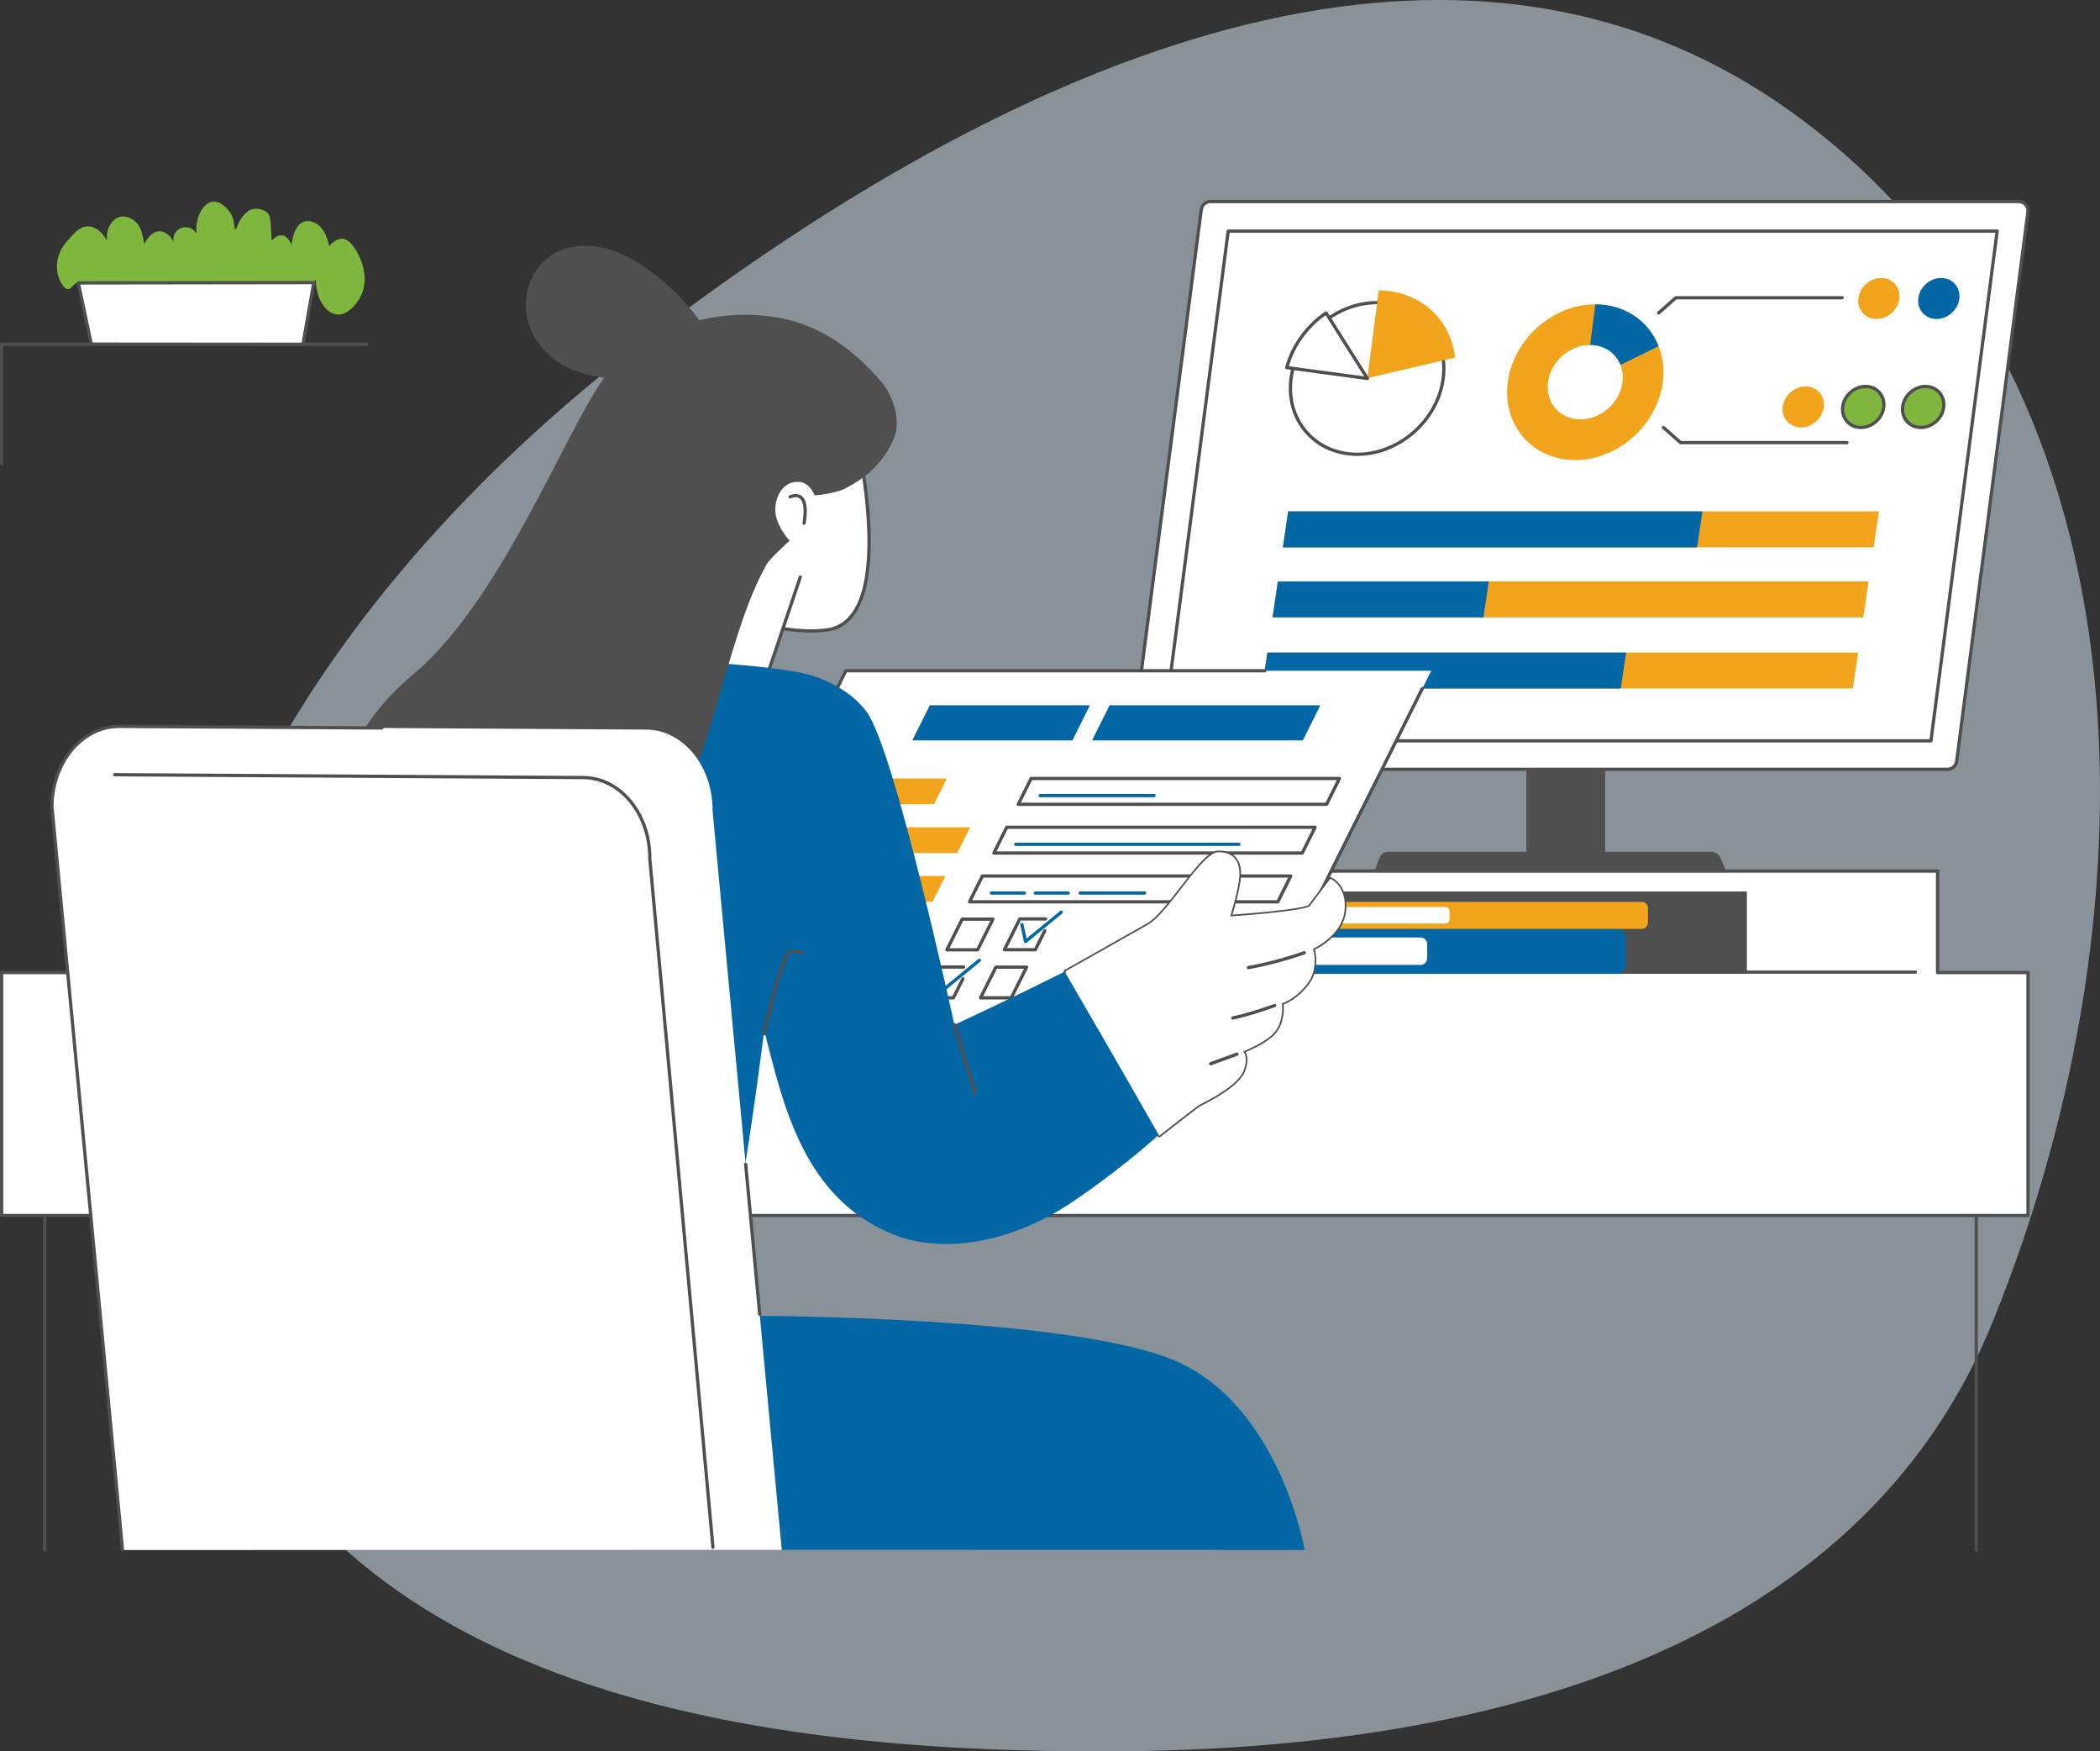 <svg xmlns="http://www.w3.org/2000/svg" width="746" height="622" viewBox="0 0 746 622" fill="none"><rect x="0" y="0" width="746" height="622" fill="#333333" stroke="none"/><path fill-rule="evenodd" clip-rule="evenodd" d="M400.341 621.944C526.701 620.652 660.215 587.263 708.096 468.92C768.199 320.368 765.571 132.087 635.996 39.495C509.837 -50.656 347.973 28.971 225.303 123.925C114.271 209.87 25.995 342.131 72.84 475.413C117.062 601.233 268.386 623.292 400.341 621.944Z" fill="#DEF3FE" fill-opacity="0.5"></path><g clip-path="url(#clip0_74_5597)"><path d="M702.038 551C701.717 551 701.46 550.743 701.46 550.423V432.56C701.46 432.24 701.717 431.983 702.038 431.983C702.358 431.983 702.616 432.24 702.616 432.56V550.423C702.616 550.743 702.358 551 702.038 551Z" fill="#4F4F4F"></path><path d="M15.886 551C15.566 551 15.309 550.743 15.309 550.423V432.56C15.309 432.24 15.566 431.983 15.886 431.983C16.207 431.983 16.464 432.24 16.464 432.56V550.423C16.464 550.743 16.207 551 15.886 551Z" fill="#4F4F4F"></path><path d="M0.578 345.408H417.647V309.353H687.803V345.408H720.422V431.676H0.578V345.408Z" fill="white"></path><path d="M720.422 432.253H0.578C0.257 432.253 0 431.996 0 431.676V345.405C0 345.085 0.26 344.828 0.578 344.828H417.371V309.352C417.371 309.032 417.631 308.775 417.948 308.775H688.297C688.617 308.775 688.875 309.032 688.875 309.352V344.828H720.422C720.743 344.828 721 345.085 721 345.405V431.676C721 431.996 720.743 432.253 720.422 432.253ZM1.156 431.099H719.844V345.985H688.297C687.976 345.985 687.719 345.728 687.719 345.408V309.932H418.526V345.408C418.526 345.728 418.266 345.985 417.948 345.985H1.156V431.099Z" fill="#4F4F4F"></path><path d="M423.837 345.848H620.558V316.612H423.837V345.848Z" fill="#4F4F4F"></path><path d="M680.419 345.833H620.56C620.24 345.833 619.982 345.576 619.982 345.256C619.982 344.936 620.24 344.679 620.56 344.679H680.419C680.739 344.679 680.997 344.936 680.997 345.256C680.997 345.576 680.739 345.833 680.419 345.833Z" fill="#4F4F4F"></path><path d="M435.45 345.849H574.484C576.129 345.849 577.463 344.516 577.463 342.874V332.865C577.463 331.223 576.129 329.891 574.484 329.891H435.45L435.455 331.609C435.455 332.238 435.936 332.76 436.564 332.82L437.883 332.944V342.659L436.412 342.979C435.849 343.102 435.45 343.598 435.45 344.173V345.851V345.849Z" fill="#0367A5"></path><path d="M504.626 342.688H437.875V332.931H504.626C505.929 332.931 506.987 333.988 506.987 335.289V340.33C506.987 341.631 505.929 342.688 504.626 342.688Z" fill="white"></path><path d="M443.396 329.888H583.253C584.445 329.888 585.409 328.923 585.409 327.734V322.465C585.409 321.274 584.443 320.312 583.253 320.312H443.396V320.946C443.396 321.534 443.854 322.019 444.442 322.056L445.826 322.14V327.986L444.397 328.133C443.83 328.191 443.399 328.668 443.399 329.237V329.888H443.396Z" fill="#F2A51C"></path><path d="M513.494 327.991H445.824V322.137H513.494C514.29 322.137 514.937 322.782 514.937 323.577V326.551C514.937 327.346 514.29 327.991 513.494 327.991Z" fill="white"></path><path d="M488.217 309.633L489.992 304.736C490.476 303.404 491.742 302.515 493.163 302.515H607.829C609.134 302.515 610.343 303.202 611.007 304.324L613.303 309.633H488.217Z" fill="#4F4F4F"></path><path d="M570.206 270.024H542.213V302.83H570.206V270.024Z" fill="#4F4F4F"></path><path d="M404.705 273.214H691.809C693.469 273.214 694.869 271.984 695.085 270.339L720.386 75.296C720.64 73.324 719.104 71.577 717.11 71.577H430.006C428.345 71.577 426.945 72.807 426.73 74.452L401.429 269.495C401.174 271.467 402.711 273.214 404.705 273.214Z" fill="white"></path><path d="M691.809 273.791H404.705C403.588 273.791 402.527 273.311 401.789 272.474C401.051 271.637 400.712 270.523 400.854 269.418L426.157 74.376C426.407 72.451 428.062 71 430.006 71H717.11C718.227 71 719.288 71.48 720.026 72.317C720.764 73.153 721.103 74.268 720.961 75.373L695.66 270.415C695.411 272.34 693.756 273.791 691.812 273.791H691.809ZM430.006 72.154C428.64 72.154 427.479 73.172 427.305 74.525L402.004 269.568C401.905 270.344 402.144 271.126 402.661 271.711C403.179 272.298 403.925 272.637 404.707 272.637H691.812C693.175 272.637 694.336 271.616 694.512 270.266L719.813 75.223C719.913 74.447 719.676 73.665 719.159 73.08C718.642 72.493 717.896 72.154 717.113 72.154H430.008H430.006Z" fill="#4F4F4F"></path><path d="M709.467 82.076H436.297L412.774 263.107H685.944L709.467 82.076Z" fill="white"></path><path d="M685.944 263.685H412.777C412.611 263.685 412.451 263.614 412.343 263.488C412.233 263.362 412.183 263.197 412.204 263.031L435.727 82.001C435.763 81.712 436.008 81.497 436.299 81.497H709.469C709.634 81.497 709.794 81.568 709.902 81.694C710.012 81.82 710.062 81.985 710.041 82.15L686.519 263.181C686.482 263.47 686.235 263.685 685.946 263.685H685.944ZM413.433 262.531H685.436L708.812 82.656H436.809L413.436 262.531H413.433Z" fill="#4F4F4F"></path><path d="M502.849 153.008C514.532 142.232 516.315 125.185 506.831 114.934C497.348 104.682 480.189 105.108 468.507 115.884C456.824 126.66 455.041 143.706 464.525 153.957C474.008 164.209 491.167 163.784 502.849 153.008Z" fill="white"></path><path d="M482.165 161.922C474.81 161.922 468.254 159.073 463.699 153.898C459.105 148.678 457.101 141.73 458.059 134.339C460.019 119.212 473.965 106.905 489.145 106.905C496.499 106.905 503.056 109.754 507.611 114.929C512.205 120.149 514.209 127.097 513.25 134.488C511.291 149.615 497.345 161.922 482.165 161.922ZM489.145 108.059C474.527 108.059 461.096 119.915 459.207 134.486C458.293 141.544 460.198 148.167 464.569 153.135C468.9 158.055 475.149 160.765 482.165 160.765C496.783 160.765 510.214 148.909 512.102 134.339C513.017 127.28 511.112 120.657 506.741 115.69C502.41 110.769 496.161 108.059 489.145 108.059Z" fill="#4F4F4F"></path><path d="M516.883 127.026C515.42 113.374 504.45 103.207 489.78 103.168L485.745 134.31C485.745 134.31 511.7 128.186 516.883 127.026Z" fill="#F2A51C"></path><path d="M471.075 111.142C464.111 115.884 459.149 122.942 457.105 130.557C464.129 131.509 485.766 134.41 485.766 134.41C485.766 134.41 473.473 115.042 471.075 111.142Z" fill="white"></path><path d="M485.766 134.987C485.74 134.987 485.714 134.987 485.69 134.982C485.69 134.982 464.053 132.081 457.027 131.129C456.861 131.105 456.714 131.013 456.622 130.877C456.53 130.738 456.501 130.568 456.546 130.408C458.647 122.575 463.825 115.381 470.746 110.665C470.878 110.575 471.038 110.541 471.193 110.578C471.348 110.61 471.482 110.707 471.566 110.84C473.935 114.693 486.131 133.909 486.255 134.103C486.375 134.292 486.375 134.533 486.255 134.722C486.147 134.89 485.963 134.987 485.769 134.987H485.766ZM457.841 130.072C464.337 130.951 480.095 133.065 484.613 133.671C482.139 129.768 473.465 116.091 470.901 111.96C464.636 116.393 459.919 122.935 457.838 130.069L457.841 130.072Z" fill="#4F4F4F"></path><path d="M563.146 135.732L566.729 108.07C551.522 108.07 537.593 120.456 535.615 135.732C533.634 151.011 544.356 163.394 559.563 163.394C574.769 163.394 588.699 151.008 590.677 135.732C591.276 131.113 590.711 126.761 589.216 122.935L563.146 135.732Z" fill="white"></path><path d="M589.216 122.935L566.731 108.07C551.525 108.07 537.595 120.456 535.617 135.732C533.637 151.011 544.359 163.394 559.566 163.394C574.772 163.394 588.702 151.008 590.68 135.732C591.278 131.113 590.714 126.761 589.219 122.935H589.216Z" fill="#F2A51C"></path><path d="M589.216 122.935C585.765 114.1 577.338 108.07 566.731 108.07L563.148 135.732L589.219 122.935H589.216Z" fill="#0367A5"></path><path d="M571.619 144.759C577.303 139.439 578.115 131.083 573.433 126.095C568.751 121.108 560.348 121.378 554.664 126.698C548.98 132.018 548.169 140.374 552.851 145.361C557.533 150.349 565.936 150.079 571.619 144.759Z" fill="white"></path><path d="M693.475 111.016C696.576 108.1 696.97 103.49 694.357 100.72C691.744 97.95 687.112 98.069 684.012 100.985C680.912 103.901 680.517 108.511 683.13 111.281C685.743 114.051 690.375 113.933 693.475 111.016Z" fill="#0367A5"></path><path d="M672.18 111.018C675.281 108.102 675.676 103.492 673.062 100.722C670.449 97.952 665.817 98.071 662.717 100.987C659.617 103.903 659.222 108.513 661.835 111.283C664.448 114.053 669.08 113.934 672.18 111.018Z" fill="#F2A51C"></path><path d="M687.902 149.532C691.002 146.615 691.397 142.006 688.784 139.236C686.171 136.466 681.539 136.584 678.439 139.501C675.339 142.417 674.944 147.027 677.557 149.797C680.17 152.567 684.802 152.448 687.902 149.532Z" fill="#7EB63E"></path><path d="M682.374 152.393C680.267 152.393 678.371 151.572 677.034 150.082C675.689 148.582 675.077 146.586 675.313 144.469C675.791 140.17 679.687 136.674 683.995 136.674C686.101 136.674 687.998 137.495 689.335 138.985C690.68 140.485 691.292 142.481 691.056 144.598C690.578 148.897 686.682 152.393 682.374 152.393ZM683.995 137.828C680.257 137.828 676.876 140.865 676.461 144.598C676.262 146.387 676.771 148.06 677.896 149.314C679.009 150.557 680.598 151.239 682.374 151.239C686.112 151.239 689.493 148.202 689.908 144.469C690.107 142.68 689.598 141.007 688.473 139.753C687.36 138.51 685.771 137.828 683.995 137.828Z" fill="#4F4F4F"></path><path d="M666.61 149.535C669.71 146.618 670.105 142.009 667.492 139.239C664.879 136.469 660.247 136.587 657.147 139.504C654.047 142.42 653.652 147.03 656.265 149.8C658.878 152.57 663.51 152.451 666.61 149.535Z" fill="#7EB63E"></path><path d="M661.079 152.394C658.973 152.394 657.076 151.573 655.739 150.083C654.394 148.583 653.782 146.587 654.018 144.47C654.497 140.171 658.392 136.675 662.7 136.675C664.809 136.675 666.706 137.496 668.04 138.986C669.385 140.486 669.997 142.479 669.761 144.599C669.283 148.898 665.387 152.394 661.079 152.394ZM662.697 137.829C658.959 137.829 655.581 140.866 655.166 144.599C654.967 146.388 655.476 148.061 656.601 149.315C657.714 150.558 659.303 151.24 661.079 151.24C664.817 151.24 668.198 148.203 668.613 144.47C668.812 142.681 668.303 141.008 667.178 139.754C666.065 138.511 664.473 137.826 662.7 137.826L662.697 137.829Z" fill="#4F4F4F"></path><path d="M645.309 149.529C648.41 146.613 648.804 142.003 646.191 139.233C643.578 136.463 638.946 136.582 635.846 139.498C632.746 142.414 632.351 147.024 634.964 149.794C637.577 152.564 642.209 152.445 645.309 149.529Z" fill="#F2A51C"></path><path d="M589.216 111.714C589.055 111.714 588.898 111.648 588.782 111.52C588.57 111.281 588.593 110.916 588.832 110.704L594.921 105.319C595.026 105.227 595.163 105.175 595.305 105.175H654.417C654.738 105.175 654.995 105.432 654.995 105.752C654.995 106.072 654.738 106.329 654.417 106.329H595.523L589.597 111.567C589.486 111.664 589.35 111.711 589.213 111.711L589.216 111.714Z" fill="#4F4F4F"></path><path d="M656.114 157.778H597.002C596.86 157.778 596.723 157.726 596.618 157.634L590.529 152.249C590.29 152.037 590.267 151.672 590.48 151.433C590.692 151.195 591.057 151.174 591.297 151.384L597.223 156.622H656.117C656.437 156.622 656.695 156.879 656.695 157.199C656.695 157.519 656.437 157.776 656.117 157.776L656.114 157.778Z" fill="#4F4F4F"></path><path d="M665.579 194.389H455.722L457.605 181.615H667.462L665.579 194.389Z" fill="#F2A51C"></path><path d="M602.875 194.389H455.722L457.605 181.615H604.761L602.875 194.389Z" fill="#0367A5"></path><path d="M661.909 219.268H452.052L453.935 206.494H663.792L661.909 219.268Z" fill="#F2A51C"></path><path d="M526.98 219.268H452.052L453.935 206.494H528.863L526.98 219.268Z" fill="#0367A5"></path><path d="M658.187 244.522H448.33L450.213 231.748H660.07L658.187 244.522Z" fill="#F2A51C"></path><path d="M575.762 244.522H448.33L450.213 231.748H577.648L575.762 244.522Z" fill="#0367A5"></path><path d="M267.787 467.325C267.787 467.325 380.225 467.325 417.426 483.246C454.626 499.168 463.483 550.465 463.483 550.465L277.706 550.423L267.787 467.325Z" fill="#0367A5"></path><path d="M304.744 157.483C304.744 157.483 318.923 220.369 293.824 223.7C274.442 226.273 252.424 215.047 251.936 213.596C251.447 212.146 246.067 172.964 246.067 172.964L304.744 157.483Z" fill="white"></path><path d="M287.982 224.65C270.512 224.65 252.033 215.692 251.386 213.783C250.895 212.322 246.046 177.059 245.495 173.043C245.455 172.755 245.636 172.482 245.92 172.406L304.597 156.928C304.749 156.888 304.912 156.912 305.043 156.993C305.177 157.075 305.272 157.206 305.308 157.361C305.716 159.165 315.146 201.749 303.714 218.132C301.242 221.673 297.94 223.74 293.9 224.277C291.959 224.534 289.976 224.652 287.982 224.652V224.65ZM252.474 213.379C253.8 215.128 275.392 225.57 293.751 223.131C297.457 222.641 300.488 220.734 302.766 217.471C313.199 202.52 305.421 163.462 304.308 158.2L246.711 173.395C248.846 188.93 252.069 211.884 252.474 213.379Z" fill="#4F4F4F"></path><path d="M284.283 204.96L269.868 247.727L229.752 242.94L247.427 178.735L284.283 204.96Z" fill="white"></path><path d="M269.871 248.304C269.847 248.304 269.823 248.304 269.802 248.299L229.686 243.512C229.518 243.491 229.369 243.399 229.274 243.26C229.18 243.121 229.153 242.948 229.198 242.785L246.871 178.581C246.955 178.274 247.275 178.09 247.58 178.177C247.887 178.261 248.069 178.578 247.984 178.885L230.49 242.442L269.471 247.092L283.737 204.771C283.84 204.469 284.165 204.307 284.47 204.409C284.772 204.511 284.935 204.839 284.833 205.141L270.417 247.908C270.336 248.144 270.115 248.301 269.868 248.301L269.871 248.304Z" fill="#4F4F4F"></path><path d="M285.644 186.396C285.613 186.396 285.581 186.396 285.55 186.388C285.235 186.336 285.022 186.04 285.072 185.725C286.03 179.844 285.032 177.738 284.029 177.004C282.752 176.072 280.94 176.977 280.921 176.988C280.635 177.132 280.288 177.019 280.144 176.736C279.999 176.453 280.112 176.104 280.396 175.96C280.496 175.91 282.865 174.729 284.709 176.072C286.553 177.415 287.06 180.726 286.214 185.911C286.167 186.194 285.923 186.396 285.644 186.396Z" fill="#4F4F4F"></path><path d="M444.027 367.118H236.099L300.488 238.229H508.417L444.027 367.118Z" fill="white"></path><path d="M444.027 367.695H236.098C235.899 367.695 235.712 367.59 235.607 367.422C235.502 367.251 235.492 367.039 235.581 366.861L299.971 237.971C300.068 237.775 300.27 237.651 300.488 237.651H449.27C449.591 237.651 449.848 237.908 449.848 238.228C449.848 238.548 449.591 238.805 449.27 238.805H300.845L237.031 366.541H443.667L504.755 244.264C504.897 243.981 505.244 243.863 505.53 244.004C505.816 244.146 505.932 244.492 505.79 244.778L444.545 367.375C444.447 367.571 444.245 367.695 444.027 367.695Z" fill="#4F4F4F"></path><path d="M330.304 250.478L324.073 262.947H380.974L387.202 250.478H330.304Z" fill="#0367A5"></path><path d="M394.17 250.478L387.942 262.947H462.813L469.041 250.478H394.17Z" fill="#0367A5"></path><path d="M471.242 285.651H361.712L366.29 276.486H475.821L471.242 285.651Z" fill="white"></path><path d="M471.243 286.228H361.71C361.51 286.228 361.324 286.123 361.219 285.955C361.113 285.785 361.103 285.572 361.192 285.394L365.771 276.229C365.868 276.032 366.07 275.909 366.288 275.909H475.819C476.018 275.909 476.205 276.014 476.31 276.182C476.415 276.352 476.425 276.565 476.336 276.743L471.758 285.908C471.66 286.105 471.461 286.228 471.24 286.228H471.243ZM362.645 285.074H470.886L474.886 277.063H366.645L362.645 285.074Z" fill="#4F4F4F"></path><path d="M409.969 283.117H369.493C369.172 283.117 368.915 282.86 368.915 282.54C368.915 282.22 369.172 281.963 369.493 281.963H409.969C410.289 281.963 410.546 282.22 410.546 282.54C410.546 282.86 410.289 283.117 409.969 283.117Z" fill="#0367A5"></path><path d="M331.783 285.651H290.28L294.859 276.486H336.361L331.783 285.651Z" fill="#F2A51C"></path><path d="M462.596 302.962H353.062L357.641 293.798H467.174L462.596 302.962Z" fill="white"></path><path d="M462.595 303.539H353.062C352.863 303.539 352.676 303.434 352.571 303.267C352.466 303.096 352.455 302.884 352.545 302.705L357.123 293.541C357.22 293.344 357.42 293.221 357.641 293.221H467.174C467.373 293.221 467.56 293.326 467.665 293.494C467.77 293.664 467.781 293.876 467.691 294.055L463.113 303.219C463.016 303.416 462.816 303.539 462.595 303.539ZM353.997 302.385H462.238L466.239 294.375H357.998L353.997 302.385Z" fill="#4F4F4F"></path><path d="M440.137 300.429H360.843C360.523 300.429 360.266 300.171 360.266 299.851C360.266 299.531 360.523 299.274 360.843 299.274H440.137C440.458 299.274 440.715 299.531 440.715 299.851C440.715 300.171 440.458 300.429 440.137 300.429Z" fill="#0367A5"></path><path d="M340.05 302.962H281.631L286.209 293.798H344.628L340.05 302.962Z" fill="#F2A51C"></path><path d="M453.946 320.274H344.415L348.993 311.106H458.524L453.946 320.274Z" fill="white"></path><path d="M453.946 320.851H344.413C344.213 320.851 344.027 320.746 343.922 320.578C343.817 320.408 343.806 320.195 343.895 320.017L348.474 310.852C348.571 310.656 348.773 310.532 348.991 310.532H458.524C458.724 310.532 458.911 310.637 459.016 310.805C459.121 310.976 459.131 311.188 459.042 311.366L454.463 320.531C454.366 320.728 454.167 320.851 453.946 320.851ZM345.348 319.697H453.589L457.589 311.686H349.349L345.348 319.697Z" fill="#4F4F4F"></path><path d="M363.922 317.74H352.196C351.876 317.74 351.618 317.483 351.618 317.163C351.618 316.843 351.876 316.586 352.196 316.586H363.922C364.242 316.586 364.5 316.843 364.5 317.163C364.5 317.483 364.242 317.74 363.922 317.74Z" fill="#0367A5"></path><path d="M379.491 317.74H367.767C367.447 317.74 367.189 317.483 367.189 317.163C367.189 316.843 367.447 316.586 367.767 316.586H379.491C379.811 316.586 380.068 316.843 380.068 317.163C380.068 317.483 379.811 317.74 379.491 317.74Z" fill="#0367A5"></path><path d="M406.588 317.74H383.738C383.418 317.74 383.16 317.483 383.16 317.163C383.16 316.843 383.418 316.586 383.738 316.586H406.588C406.909 316.586 407.166 316.843 407.166 317.163C407.166 317.483 406.909 317.74 406.588 317.74Z" fill="#0367A5"></path><path d="M331.269 320.274H272.983L277.562 311.106H335.847L331.269 320.274Z" fill="#F2A51C"></path><path d="M322.621 337.585H264.333L268.911 328.418H327.199L322.621 337.585Z" fill="#F2A51C"></path><path d="M313.987 354.868H255.699L260.278 345.703H318.565L313.987 354.868Z" fill="#F2A51C"></path><path d="M367.778 337.876H356.801C356.601 337.876 356.414 337.771 356.309 337.604C356.204 337.433 356.194 337.221 356.283 337.042L361.749 326.099C361.847 325.903 362.046 325.779 362.267 325.779H371.432C371.752 325.779 372.009 326.036 372.009 326.356C372.009 326.676 371.752 326.933 371.432 326.933H362.624L357.733 336.722H367.418L370.638 330.278C370.78 329.994 371.127 329.876 371.413 330.018C371.699 330.16 371.815 330.506 371.673 330.792L368.295 337.556C368.198 337.753 367.998 337.876 367.778 337.876Z" fill="#4F4F4F"></path><path d="M364.316 334.936C364.253 334.936 364.187 334.926 364.126 334.905C363.937 334.839 363.796 334.679 363.751 334.483L362.448 328.481C362.38 328.169 362.579 327.862 362.892 327.794C363.204 327.726 363.512 327.925 363.58 328.237L364.683 333.315L376.651 323.503C376.898 323.298 377.263 323.338 377.465 323.582C377.667 323.828 377.633 324.193 377.386 324.395L364.689 334.808C364.584 334.894 364.455 334.939 364.321 334.939L364.316 334.936Z" fill="#0367A5"></path><path d="M347.281 337.905H336.362C336.162 337.905 335.976 337.8 335.871 337.633C335.766 337.462 335.755 337.25 335.845 337.071L341.292 326.168C341.39 325.971 341.592 325.848 341.81 325.848H352.729C352.929 325.848 353.115 325.953 353.221 326.12C353.326 326.291 353.336 326.503 353.247 326.682L347.799 337.585C347.702 337.782 347.499 337.905 347.281 337.905ZM337.297 336.751H346.924L351.794 327.002H342.167L337.297 336.751Z" fill="#4F4F4F"></path><path d="M359.243 354.96H348.324C348.124 354.96 347.938 354.855 347.833 354.687C347.728 354.517 347.717 354.304 347.807 354.126L353.254 343.222C353.352 343.026 353.554 342.902 353.772 342.902H364.691C364.891 342.902 365.077 343.007 365.183 343.175C365.288 343.346 365.298 343.558 365.209 343.736L359.761 354.64C359.664 354.837 359.461 354.96 359.243 354.96ZM349.259 353.806H358.886L363.756 344.056H354.129L349.259 353.806Z" fill="#4F4F4F"></path><path d="M338.678 354.959H327.701C327.501 354.959 327.315 354.854 327.21 354.687C327.105 354.516 327.094 354.304 327.183 354.125L332.65 343.182C332.747 342.986 332.949 342.862 333.167 342.862H342.332C342.652 342.862 342.91 343.119 342.91 343.439C342.91 343.759 342.652 344.016 342.332 344.016H333.524L328.633 353.805H338.318L341.539 347.361C341.681 347.075 342.027 346.957 342.314 347.101C342.6 347.243 342.715 347.589 342.574 347.875L339.196 354.639C339.098 354.836 338.896 354.959 338.678 354.959Z" fill="#4F4F4F"></path><path d="M335.216 352.019C335.153 352.019 335.087 352.009 335.027 351.988C334.838 351.922 334.696 351.762 334.651 351.566L333.348 345.564C333.28 345.252 333.48 344.945 333.792 344.877C334.105 344.809 334.412 345.008 334.48 345.32L335.584 350.398L347.551 340.586C347.798 340.381 348.163 340.421 348.366 340.665C348.568 340.911 348.534 341.276 348.287 341.478L335.589 351.891C335.484 351.977 335.355 352.022 335.221 352.022L335.216 352.019Z" fill="#0367A5"></path><path d="M70.762 482.853C85.377 440.217 127.589 277.785 136.431 259.684C139.541 253.316 142.743 246.816 147.792 241.838C159.418 230.378 199.239 233.054 215.557 233.759C230.422 234.402 260.6 234.798 282.98 238.622C291.462 240.07 301.859 244.76 307.806 252.718C317.893 266.221 339.033 363.947 339.033 363.947C339.033 363.947 358.983 354.748 378.198 345.054L411.786 402.882C409.073 405.46 394.554 418.032 379.064 428.101C361.053 439.81 336.351 446.399 316.529 438.098C284.927 424.865 277.955 391.042 271.478 365.987C271.478 365.987 256.757 486.027 245.289 485.956C221.609 485.812 68.931 488.185 70.759 482.853H70.762Z" fill="#0367A5"></path><path d="M271.428 367.141C271.383 367.141 271.336 367.136 271.288 367.125C270.978 367.049 270.789 366.737 270.865 366.427C274.104 353.305 275.194 348.885 278.121 340.757C278.407 339.959 278.801 338.871 279.686 338.207C281.396 336.924 283.5 336.877 285.31 338.084C285.575 338.26 285.649 338.619 285.47 338.884C285.292 339.149 284.934 339.22 284.669 339.044C283.264 338.107 281.701 338.139 280.382 339.128C279.82 339.55 279.521 340.29 279.211 341.145C276.303 349.216 275.215 353.622 271.99 366.7C271.924 366.963 271.688 367.138 271.43 367.138L271.428 367.141Z" fill="#4F4F4F"></path><path d="M346.414 388.918C346.164 388.918 345.936 388.758 345.86 388.508L338.476 364.112C338.384 363.808 338.557 363.486 338.862 363.394C339.169 363.299 339.49 363.475 339.582 363.779L346.966 388.173C347.057 388.477 346.884 388.8 346.579 388.891C346.524 388.907 346.466 388.915 346.411 388.915L346.414 388.918Z" fill="#4F4F4F"></path><path d="M411.81 403.944C411.639 403.944 411.471 403.868 411.356 403.727C411.156 403.477 411.198 403.113 411.45 402.916C412.819 401.833 424.847 392.319 425.934 391.784C430.872 389.355 439.417 384.616 441.169 380.144C442.956 375.588 441.243 373.828 441.227 373.812C441.088 373.675 441.022 373.471 441.064 373.279C441.104 373.088 441.238 372.925 441.419 372.855C441.508 372.82 450.268 369.424 452.9 365.481C455.509 361.581 454.81 356.479 454.802 356.43C454.76 356.144 454.939 355.871 455.215 355.792C455.259 355.779 459.785 354.423 463.925 349.043C468.002 343.745 465.882 337.198 465.861 337.133C465.766 336.849 465.903 336.54 466.179 336.419C466.278 336.377 476.05 332.023 477.027 323.519C477.841 316.43 474.027 313.555 472.769 312.81L465.598 322.3C465.543 322.376 465.467 322.434 465.383 322.476C461.227 324.422 438.038 325.969 437.053 326.035C436.864 326.045 436.678 325.967 436.562 325.815C436.444 325.665 436.407 325.466 436.465 325.285C436.494 325.196 439.262 316.375 439.675 311.438C439.906 308.655 439.328 306.447 438.007 305.051C436.819 303.8 435.052 303.186 432.719 303.26C429.835 303.338 424.936 309.67 420.2 315.795C415.971 321.261 411.597 326.916 408.077 328.923C400.728 333.112 378.952 345.363 378.734 345.487C378.455 345.644 378.103 345.544 377.946 345.266C377.788 344.988 377.888 344.637 378.167 344.479C378.385 344.356 400.158 332.107 407.505 327.918C410.825 326.027 415.125 320.466 419.286 315.087C424.413 308.458 429.257 302.197 432.69 302.103C435.362 302.035 437.429 302.756 438.85 304.256C440.405 305.898 441.09 308.416 440.83 311.533C440.478 315.761 438.524 322.499 437.82 324.823C442.044 324.524 460.925 323.115 464.771 321.487L472.149 311.724C472.309 311.512 472.593 311.438 472.837 311.54C472.901 311.569 479.249 314.384 478.183 323.653C477.245 331.821 469.168 336.259 467.109 337.264C467.563 338.984 468.677 344.771 464.85 349.749C461.204 354.486 457.329 356.254 456.008 356.747C456.134 358.184 456.271 362.536 453.87 366.127C451.456 369.738 444.715 372.752 442.525 373.66C443.079 374.67 443.715 376.844 442.254 380.566C440.36 385.4 431.54 390.321 426.452 392.823C425.716 393.185 417.305 399.761 412.175 403.821C412.07 403.905 411.941 403.947 411.818 403.947L411.81 403.944Z" fill="#4F4F4F"></path><path d="M378.442 344.981C378.442 344.981 400.35 332.656 407.783 328.42C415.217 324.183 426.848 302.841 432.698 302.681C438.548 302.521 440.668 306.426 440.247 311.486C439.827 316.545 437.014 325.458 437.014 325.458C437.014 325.458 461.03 323.877 465.136 321.954L472.604 312.071C472.604 312.071 478.632 314.639 477.602 323.585C476.573 332.532 466.41 336.949 466.41 336.949C466.41 336.949 468.708 343.777 464.385 349.395C460.061 355.014 455.375 356.349 455.375 356.349C455.375 356.349 456.15 361.663 453.381 365.804C450.613 369.946 441.624 373.395 441.624 373.395C441.624 373.395 443.688 375.307 441.708 380.357C439.727 385.406 429.672 390.591 426.189 392.304C425.125 392.826 411.81 403.368 411.81 403.368L378.445 344.981H378.442Z" fill="white"></path><path d="M443.478 344.234C443.205 344.234 442.964 344.04 442.911 343.762C442.853 343.447 443.061 343.145 443.373 343.087C450.061 341.842 456.707 340.074 463.127 337.831C463.429 337.726 463.757 337.886 463.865 338.185C463.97 338.487 463.812 338.815 463.51 338.922C457.032 341.183 450.332 342.967 443.586 344.223C443.549 344.228 443.515 344.234 443.478 344.234Z" fill="#4F4F4F"></path><path d="M437.951 362.106C437.683 362.106 437.442 361.917 437.386 361.644C437.321 361.332 437.523 361.028 437.838 360.962C442.787 359.952 447.836 358.247 452.582 356.59C452.884 356.487 453.213 356.645 453.32 356.944C453.425 357.246 453.268 357.573 452.966 357.681C448.18 359.352 443.089 361.067 438.069 362.093C438.03 362.101 437.991 362.106 437.954 362.106H437.951Z" fill="#4F4F4F"></path><path d="M430.066 378.36C429.829 378.36 429.609 378.216 429.522 377.98C429.412 377.681 429.567 377.348 429.866 377.24L439.22 373.83C439.519 373.723 439.85 373.875 439.961 374.174C440.071 374.473 439.916 374.806 439.617 374.914L430.263 378.323C430.197 378.347 430.131 378.358 430.066 378.358V378.36Z" fill="#4F4F4F"></path><path d="M317.461 155.883C320.732 148.14 315.959 138.871 313.193 135.7C303.022 124.041 290.845 114.388 272.775 112.272C252.257 109.872 232.184 116.846 218.535 129.486C204.637 142.357 180.676 211.296 146.777 239.506C130.999 252.636 117.536 272.531 122.929 292.387C127.592 309.552 144.048 321.678 161.419 325.137C178.79 328.6 197.379 325.958 213.445 318.488C250.934 301.059 253.463 233.832 272.297 200.484C273.524 198.315 280.49 192.022 280.49 192.022C280.49 192.022 275.349 186.582 275.404 180.927C275.452 176.038 278.37 170.632 284.067 171.149C287.222 171.435 288.964 174.816 289.339 175.897C291.112 175.923 297.175 174.952 299.602 173.78C308.171 169.643 314.165 163.687 317.461 155.883Z" fill="#4F4F4F"></path><path d="M251.299 133.337C253.537 130.363 253.889 126.271 252.969 122.659C252.05 119.047 250.001 115.834 247.774 112.852C242.804 106.192 236.783 100.327 230.006 95.538C225.015 92.012 219.523 89.035 213.544 87.816C207.566 86.599 201.038 87.283 195.921 90.617C189.381 94.874 185.942 103.21 186.933 110.976C187.92 118.743 193.021 125.715 199.796 129.586C206.565 133.455 214.566 134.342 222.315 135.149C229.754 135.926 245.759 140.702 251.299 133.34V133.337Z" fill="#4F4F4F"></path><path d="M229.523 259.111L42.404 257.975C29.267 257.896 18.54 270.646 18.442 286.455L43.512 550.492L277.703 550.423L253.135 287.879C253.232 272.071 242.66 259.189 229.523 259.111Z" fill="white"></path><path d="M43.512 550.927C43.218 550.927 42.965 550.704 42.937 550.405L17.867 286.51C17.867 286.491 17.864 286.47 17.864 286.452C17.961 270.399 28.904 257.397 42.283 257.397C42.325 257.397 42.367 257.397 42.409 257.397L135.643 257.964C135.963 257.964 136.218 258.226 136.218 258.544C136.218 258.861 135.958 259.118 135.64 259.118H135.638L42.403 258.552C42.364 258.552 42.325 258.552 42.285 258.552C29.548 258.552 19.13 271.024 19.025 286.428L44.092 550.295C44.124 550.612 43.89 550.893 43.572 550.924C43.554 550.924 43.535 550.927 43.517 550.927H43.512Z" fill="#4F4F4F"></path><path d="M269.883 467.331C269.589 467.331 269.337 467.105 269.308 466.806L264.312 413.526C264.283 413.209 264.517 412.928 264.835 412.897C265.145 412.87 265.434 413.101 265.465 413.419L270.461 466.699C270.49 467.016 270.256 467.297 269.939 467.328C269.92 467.328 269.902 467.328 269.883 467.328V467.331Z" fill="#4F4F4F"></path><path d="M253.264 550.082C252.967 550.082 252.715 549.856 252.689 549.557L230.256 304.97C230.301 297.402 227.916 290.331 223.542 285.001C219.192 279.703 213.395 276.765 207.217 276.728L40.712 275.719C40.392 275.719 40.137 275.456 40.137 275.139C40.137 274.822 40.397 274.564 40.715 274.564H40.717L207.222 275.574C213.752 275.614 219.865 278.703 224.433 284.272C228.977 289.809 231.454 297.143 231.407 304.922L253.839 549.455C253.868 549.772 253.634 550.053 253.316 550.082C253.298 550.082 253.28 550.082 253.264 550.082Z" fill="#4F4F4F"></path><path d="M0.578 165.3C0.257 165.3 0 165.043 0 164.723V122.273C0 121.953 0.26 121.696 0.578 121.696H130.308C130.629 121.696 130.886 121.953 130.886 122.273C130.886 122.593 130.629 122.85 130.308 122.85H1.156V164.723C1.156 165.043 0.896 165.3 0.578 165.3Z" fill="#4F4F4F"></path><path d="M24.631 84.728C26.751 82.402 28.658 80.301 31.413 80.385C33.843 80.458 36.265 82.268 37.999 85.515C37.542 81.201 39.809 77.657 42.669 76.988C44.902 76.466 47.179 77.772 48.364 78.945C49.914 80.479 50.405 82.583 50.886 84.653C51.085 85.513 51.19 86.242 51.248 86.751C52.514 84.07 54.342 82.371 56.231 82.145C58.198 81.909 60.203 83.265 61.653 85.812C61.264 83.716 62.456 81.633 64.437 80.917C66.468 80.18 68.776 81.08 69.788 83.021C69.252 76.529 72.575 71.863 75.661 71.593C78.438 71.352 81.942 74.588 82.845 77.883C83.292 79.509 83.163 81.374 83.602 81.424C83.927 81.46 84.182 80.448 84.726 79.325C85.117 78.512 86.738 75.16 89.536 74.35C91.424 73.804 94.072 74.355 95.343 75.976C96.116 76.962 96.247 79.734 96.481 85.24C96.486 85.337 96.489 85.416 96.491 85.473C96.783 85.13 97.111 84.81 97.49 84.519C101.627 81.321 103.597 87.079 103.597 87.079C103.597 87.079 104.085 77.909 109.898 78.549C115.711 79.189 116.938 87.504 116.938 87.504C116.938 87.504 119.126 84.498 121.842 84.815C122.402 84.881 123.366 85.132 124.54 86.331C127.387 89.24 132.281 98.557 127.639 106.121C127.182 106.866 123.951 112.133 119.733 111.708C115.898 111.323 112.184 106.329 112.197 99.288C111.285 100.655 110.371 102.022 109.46 103.388C104.19 107.05 100.752 107.194 98.511 106.512C96.956 106.037 96.439 105.303 95.041 105.337C91.724 105.418 90.418 109.662 87.358 112.679C82.632 117.34 75.519 117.51 69.601 117.256C63.717 117.004 57.839 115.564 52.073 113.334C48.65 112.012 45.162 111.197 41.807 109.261C38.947 107.609 34.634 109.243 32.869 104.826C32.658 104.301 32.514 103.666 32.241 103.257C31.521 102.176 30.352 102.528 29.522 101.911C28.984 101.513 28.49 100.474 27.901 100.38C26.396 100.141 25.445 102.725 24.066 102.698C23.864 102.696 23.428 102.601 22.766 101.922C21.237 100.353 19.793 96.904 20.349 92.899C20.917 88.812 23.281 86.216 24.634 84.728H24.631Z" fill="#7EB63E"></path><path d="M111.467 100.364L107.626 122.269L32.441 122.208L27.812 100.477L111.467 100.364Z" fill="white"></path><path d="M107.626 122.845L32.443 122.785C32.17 122.785 31.936 122.594 31.878 122.329L27.25 100.598C27.213 100.427 27.258 100.249 27.366 100.115C27.473 99.981 27.639 99.9 27.815 99.9L111.469 99.787C111.64 99.787 111.803 99.863 111.913 99.992C112.023 100.123 112.071 100.293 112.039 100.464L108.199 122.368C108.151 122.644 107.91 122.845 107.629 122.845H107.626ZM32.911 121.631L107.14 121.689L110.778 100.941L28.527 101.051L32.911 121.628V121.631Z" fill="#4F4F4F"></path></g><defs><clipPath id="clip0_74_5597"><rect width="721" height="480" fill="white" transform="translate(0 71)"></rect></clipPath></defs></svg>